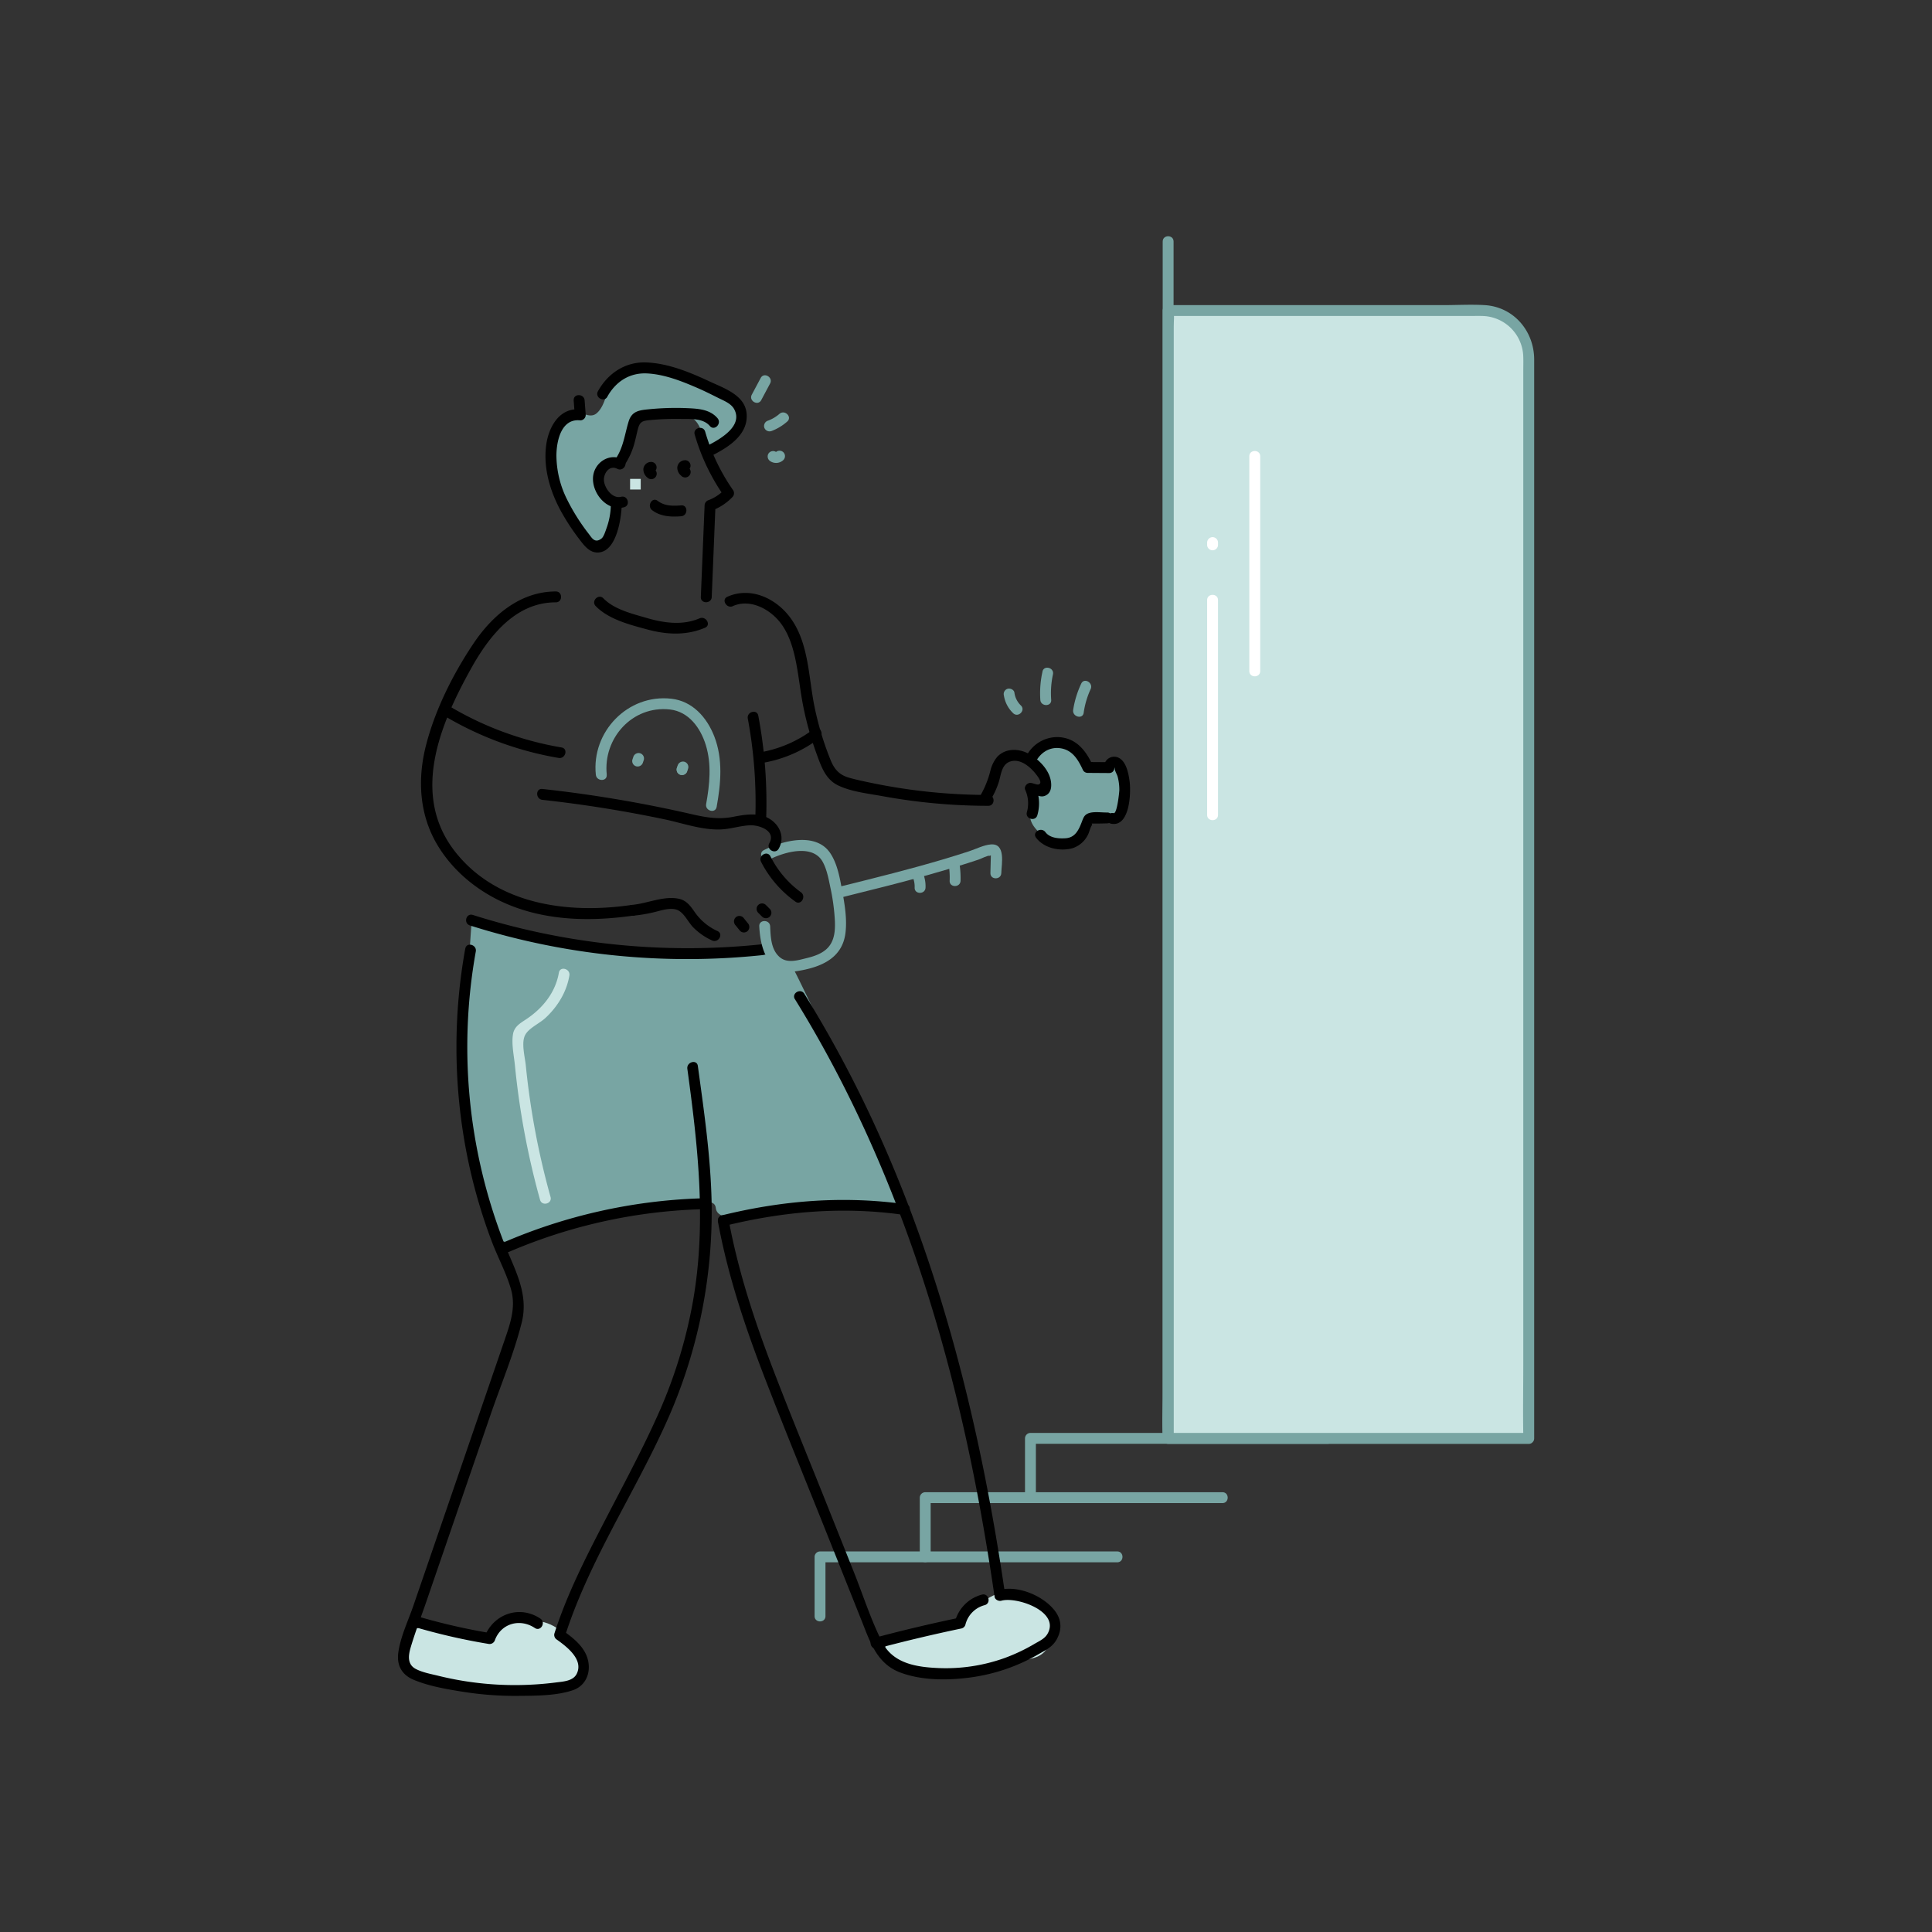 <svg viewBox="0 0 1000 1000" width="1000" height="1000" xmlns="http://www.w3.org/2000/svg"><rect x="0" y="0" width="1000" height="1000" fill="#333333" stroke="none"/><path d="M232.82 845.37s18.5 4.2 21.88 0 29.12-15.38 41.67 6.19-11.29 23.66-25.82 23.44-58.6-5.51-60.2-11.43.79-15.58 1.68-18.15 9.09-4.29 11.44-3.67M470.75 846.06l26.16-5.9s17.81-21.55 28.57-14.63 18 1 18 9.58 3.26 20.82-10.17 23.47-48.37 9.36-54.45 7.74-27.51-11.67-18.61-15.77" fill="#cae5e3"/><g fill="#78a5a3"><path d="M536.17 775.17v-30.68l-2.82 2.82h153.84c3.62 0 3.63-5.63 0-5.63H533.35a2.85 2.85 0 00-2.81 2.81v30.68c0 3.62 5.63 3.63 5.63 0z"/><path d="M481.71 805.84v-30.67L478.9 778h153.83c3.62 0 3.63-5.63 0-5.63H478.9a2.86 2.86 0 00-2.82 2.82v30.67c0 3.62 5.63 3.63 5.63 0z"/><path d="M427.26 836.51v-30.67l-2.82 2.81h153.83c3.63 0 3.63-5.63 0-5.63H424.44a2.85 2.85 0 00-2.81 2.82v30.67c0 3.63 5.63 3.63 5.63 0zM273.93 485s-29.4-11.71-30-5.19-5.1 78.54-3.34 92S253 630 255.22 636.16s4.18 9.36 20.36 3.91 81.52-17 84-17 10.26-3.1 10.92 2.2 8.27 5.72 18.53 2.36 63.17-7 69.14-2.87 8.52-3 4.1-13.57-50-108.1-52.35-111-23.23-9.36-24.85-8.46S289.4 489 289.4 489M538.64 399.18s-7.8-8.28-.94-11.47 18.36-4.64 21.85 3.09 6.15 6.18 9.23 6.52 10.2-6.78 11.8 1.86 4.73 17 0 22-5 2-10.25 2.16-6.22-1.64-8.63 5.21-10 11.76-16.52 7.66-13.39-9.31-11.83-16.26-.43-10.58 1.68-10.72 4.86 1.46 4.63-2.07-1.02-7.98-1.02-7.98zM287.75 219.63s-4.19 7.44 0 24.68 13.4 39.19 20.07 36.87 10.17-10.65 10.57-13.56-1.9-8.35-5.36-11.29-5.87-14.93.08-17 10.83-3.64 12.64-11 4.13-12 15.38-14.3 21.29.72 22.33 12.43 6 8 9.48 3.78 16-11 9.65-19.51-36.15-20.79-45.51-20.29-22.19 9-22.19 9-1.34 10.71-6.19 14.57-11.43-4.76-15 0-5.95 5.62-5.95 5.62z"/></g><path d="M791.27 744.49H604.63V160.74h162.48a24.16 24.16 0 0124.16 24.16z" fill="#cae5e3"/><path d="M243.22 479a372 372 0 00151.64 15.35c3.57-.38 3.6-6 0-5.64a367.68 367.68 0 01-150.14-15.14c-3.47-1.1-4.95 4.34-1.5 5.43zM240.81 491a287.93 287.93 0 000 102 281.36 281.36 0 0013.86 49.91c3.1 8.12 7.39 16 9.8 24.34 2.74 9.52-.5 18.24-3.58 27.21l-37.64 109.63-9.34 27.17c-2.68 7.78-6.66 16-7.76 24.22-.88 6.52 1.89 11.47 8 14 7.73 3.22 16.6 4.76 24.83 6.08a171.78 171.78 0 0029.27 2.22c9-.09 19.72 0 28.32-2.95 6-2.06 8.85-7.78 8.07-13.86-1-7.89-7.51-12.86-13.55-17.18l1.3 3.18c12.24-38.28 35-72.41 51.62-108.8a264.75 264.75 0 0024.31-116.44c-.54-23.48-3.94-46.8-7.12-70-.49-3.58-5.92-2.06-5.43 1.49 5.61 40.95 10.14 81.25 2.55 122.27a251.88 251.88 0 01-18.49 58.36c-8.33 18.43-18 36.25-27.26 54.2-9.63 18.6-19.22 37.45-25.61 57.45a2.87 2.87 0 001.29 3.18c5.1 3.65 14 10.35 10.21 17.78-1.94 3.75-7.19 3.92-10.87 4.4q-6.4.82-12.88 1.13a165.48 165.48 0 01-47.81-4.6c-3.81-.94-8.12-1.69-11.63-3.51-4.56-2.37-3.93-7-2.69-11.23 2.36-8 5.38-15.77 8.08-23.63l16.74-48.72 16.43-47.78c5.42-15.76 12.06-31.59 16.16-47.74 4-15.62-4.06-28.37-9.49-42.5a279.85 279.85 0 01-14.23-149.79c.64-3.54-4.79-5.06-5.43-1.5z"/><path d="M263.38 648A273.08 273.08 0 01362 625.93c3.61-.13 3.63-5.76 0-5.64a280.46 280.46 0 00-101.46 22.84c-3.32 1.43-.46 6.28 2.84 4.86z"/><g fill="#78a5a3"><path d="M398.16 444.92c7.72-3.93 22.5-8.21 27.66 1.16 2.24 4.06 3.11 9.13 4.05 13.61a107 107 0 012.25 16.71c.24 5-.09 10.45-3.72 14.25-2.88 3-7.09 4.35-11 5.3-4.49 1.09-9.88 2.8-13.77-.49-4.56-3.86-4.75-10.48-5-16-.17-3.61-5.81-3.63-5.63 0 .56 12 4.76 25.5 19.44 23.2 11.94-1.87 23.49-6.29 25.17-19.74.89-7.21-.4-14.87-1.71-21.95-1.21-6.5-2.46-14-6.31-19.6-7.46-10.75-24.5-6.28-34.22-1.34-3.23 1.65-.39 6.51 2.84 4.87z"/><path d="M436.77 464.18c14.54-3.61 29.08-7.21 43.5-11.26 7.05-2 14.08-4.06 21.05-6.3 1.82-.59 3.63-1.18 5.45-1.79 1.08-.36 4.63-2.22 5.42-1.85l.68-.25-.07 2.75-.16 6.42c-.09 3.62 5.54 3.62 5.63 0 .12-4.67 2.46-15.51-5.47-14.82-3.74.32-7.61 2.36-11.16 3.52q-6.36 2.07-12.77 4c-17.71 5.28-35.66 9.73-53.59 14.18-3.52.87-2 6.3 1.49 5.43z"/><path d="M491.14 448.27a39.63 39.63 0 01.4 7.62c-.12 3.63 5.51 3.62 5.64 0a48.84 48.84 0 00-.6-9.12 2.85 2.85 0 00-3.47-2 2.9 2.9 0 00-2 3.47zM472.57 454.3a13 13 0 01.85 5.12c-.12 3.63 5.52 3.62 5.63 0a17.49 17.49 0 00-1-6.61 2.89 2.89 0 00-3.47-2 2.85 2.85 0 00-2 3.46z"/></g><path d="M359.58 224.93a107.5 107.5 0 0015.11 31.73l.44-3.41a22.1 22.1 0 01-8.37 5.62 2.94 2.94 0 00-2.06 2.72L362.75 309c-.15 3.62 5.49 3.62 5.64 0l1.94-47.37-2.07 2.71a28.41 28.41 0 0010.85-7.07 2.85 2.85 0 00.44-3.41A102.55 102.55 0 01365 223.44c-1-3.48-6.44-2-5.43 1.49zM322.35 237.8c-7.2-3.73-15.36 2-15.43 9.92-.08 8.16 7.45 17 16.06 14.84 3.52-.89 2-6.32-1.49-5.43-4.4 1.11-8.2-4-8.83-7.85s2.58-8.83 6.85-6.62c3.22 1.67 6.07-3.19 2.84-4.86z"/><path d="M323.52 240.3a38 38 0 005.1-11.83c.57-2.13 1-4.29 1.57-6.44 1-3.95 2.59-4.26 6.49-4.62a150.26 150.26 0 0115.73-.57c4.94.08 11.48-.49 15 3.65 2.35 2.78 6.32-1.23 4-4-3.33-3.93-8.17-4.76-13.07-5.09a140 140 0 00-22.61.45c-5 .48-8.7 1-10.34 6.27-2.05 6.67-2.68 13.39-6.7 19.32-2 3 2.83 5.83 4.86 2.84z"/><path d="M314.32 205.39c4.35-7.88 11.59-12.59 20.7-12.1s18.08 4.09 26.27 7.65c3.6 1.57 7.09 3.33 10.59 5.08 2.75 1.37 6.35 2.75 8 5.54 5.19 9-7.6 16-13.83 19.18-3.23 1.64-.38 6.51 2.84 4.86 8.49-4.32 18.8-10.9 17.5-22-1.08-9.15-11.75-12.73-18.92-16.07-10.31-4.82-21.8-9.6-33.31-9.94-10.65-.3-19.59 5.72-24.67 14.92-1.75 3.18 3.11 6 4.87 2.84zM296.93 207.23l.57 7.54 2.82-2.82c-10.72-1.18-16.34 9.1-17.59 18.27-1.61 11.8 1.86 23.64 7.41 34a115.43 115.43 0 009.81 15c2.3 3 5 6.69 9.17 6.76 9.86.15 12.34-17.07 12.66-24 .17-3.63-5.46-3.62-5.63 0a37.17 37.17 0 01-2.2 11.38c-.42 1.14-1.39 4.41-2.57 5.34-3.47 2.72-5-.23-6.57-2.28a104.67 104.67 0 01-11.35-18 51.39 51.39 0 01-5.46-22.93c.1-7.48 2.6-19 12.35-17.91a2.83 2.83 0 002.82-2.81l-.57-7.54c-.27-3.59-5.91-3.62-5.64 0zM336.9 239.1a4 4 0 00-3.9 3.9 5.46 5.46 0 002.08 4.19 2.81 2.81 0 004-4l-.57-.56c-.2-.23-.17-.2.08.11q-.22-.41 0 .15c-.08-.33-.08-.25 0 .25a1.37 1.37 0 01-.23.81c.15-.25.09-.18-.17.2a1.92 1.92 0 01-1.33.57 2.82 2.82 0 100-5.63zM354.46 238.22a4 4 0 00-3.89 3.89 5.46 5.46 0 002.08 4.19 2.81 2.81 0 004-4l-.57-.56c-.2-.23-.17-.2.08.11q-.22-.41 0 .15c-.08-.33-.08-.25 0 .25a1.37 1.37 0 01-.23.81c.15-.25.09-.18-.17.2a1.92 1.92 0 01-1.33.57 2.82 2.82 0 100-5.63zM337.57 264.09c4.33 3.3 9.78 3.54 15 3.12 3.59-.29 3.62-5.93 0-5.63-4.34.35-8.56.39-12.17-2.35-2.89-2.2-5.69 2.69-2.84 4.86zM512.68 414.1a41.79 41.79 0 004.37-9.57c1.23-4.2 1.51-9.57 6.75-10.61 4.73-.93 9.36 3 12.13 6.43.78 1 4.34 5.21 1.42 5.73-.78.13-2.93-.83-4-.86-1.65-.05-3.43 1.87-2.72 3.56a16.89 16.89 0 01.88 11.63c-.95 3.5 4.48 5 5.43 1.5a21.78 21.78 0 00-.88-14.63l-2.71 3.57c3.09.09 5.21 2.52 8.31.67 2.26-1.36 2.63-4 2.38-6.46-.64-6.38-6.28-12.08-11.74-15-5.14-2.72-11.92-2.84-16.12 1.67a17.58 17.58 0 00-3.57 7.24 50.07 50.07 0 01-4.85 12.25c-1.85 3.13 3 6 4.87 2.85z"/><path d="M535.79 394.88c2.39-5 7.11-8.36 12.84-7.62 6.5.84 9.44 6 11.94 11.4a2.78 2.78 0 002.44 1.39l11.08.08c3.63 0 3.63-5.6 0-5.63l-11.09-.08 2.43 1.4c-3.46-7.47-8.39-13.64-17.17-14.28A18 18 0 00530.92 392c-1.55 3.26 3.3 6.12 4.87 2.84zM536.21 433.52c4.16 5.55 12.4 7.32 19 5.49a13.53 13.53 0 007.73-6.58c.89-1.56 1.3-4.1 2.36-5.49l-.2-.66h3l4.92-.1c3.62-.07 3.64-5.7 0-5.63-2.85.05-7-.65-9.77.46-2.14.87-2.56 2.47-3.34 4.49-1.6 4.15-3.43 8.1-8.48 8.39-3.53.21-8-.1-10.31-3.16-2.15-2.87-7-.07-4.87 2.84z"/><path d="M577.1 397.11c-.49 1.48 1 3.44 1.4 4.93a26.35 26.35 0 01.87 6.84c0 .87-1.14 12.43-2.93 12-3.53-.78-5 4.65-1.49 5.43 9.88 2.19 10.56-16.07 9.71-22.08-.54-3.82-1.67-10.05-5.63-12a5.21 5.21 0 00-7.37 3.31c-1.14 3.45 4.3 4.93 5.44 1.5zM287.69 306.14c-18.32 0-32.76 12.28-42.51 26.78-10.71 15.92-20.16 34.77-24.83 53.44-4.34 17.37-3.24 35.53 6.1 51.09 8.42 14.05 21.88 24.7 36.94 30.87 20.47 8.39 43 8.68 64.65 5.56 3.57-.51 2-5.94-1.5-5.43-32.35 4.67-69-.08-90.63-27.19-23.6-29.59-8.26-66.17 7.92-95.25 9.26-16.64 22.93-34.29 43.86-34.24 3.62 0 3.63-5.62 0-5.63z"/><path d="M280.77 414q32 3.52 63.61 10.17c9.35 2 19.28 5.59 28.93 5.13 5-.24 9.87-1.9 14.89-2.13 4.73-.21 13.63 2.86 10 9.27-1.78 3.16 3.08 6 4.86 2.84 4.29-7.62-1.56-15.67-9.39-17.3-5-1-9.94 0-14.88.93-7.59 1.37-14.31 0-21.7-1.7a666.52 666.52 0 00-76.35-12.84c-3.6-.4-3.58 5.24 0 5.63zM393.93 446.09a57.33 57.33 0 0017.78 20.6c2.94 2.12 5.76-2.76 2.84-4.87a51.41 51.41 0 01-15.76-18.57c-1.65-3.23-6.51-.38-4.86 2.84zM392.44 472.44l2 2a2.81 2.81 0 004-4l-2-2a2.81 2.81 0 00-4 4zM380.71 478.91l2.34 2.9a2.83 2.83 0 004 0 2.91 2.91 0 000-4l-2.34-2.89a2.83 2.83 0 00-4 0 2.9 2.9 0 000 4zM327.29 474a76.76 76.76 0 0011.09-1.81c3.46-.83 7.65-2.29 11.21-1.52 4.21.92 6.34 6.43 9.28 9.4a33.39 33.39 0 009.67 6.7c3.26 1.53 6.12-3.33 2.84-4.86a28.51 28.51 0 01-11.38-9.25c-2.37-3.3-4.32-6.51-8.56-7.44-7.8-1.7-16.42 2.44-24.14 3.13-3.58.32-3.62 6 0 5.64zM228.79 369.8a172 172 0 0060.35 22.51c3.55.6 5.07-4.82 1.5-5.43a167.91 167.91 0 01-59-21.94c-3.1-1.88-5.94 3-2.84 4.86zM308.31 313.69c6.7 6.89 17.62 9.65 26.62 12.09 10 2.72 20.24 3.3 30-.87 3.32-1.42.45-6.27-2.85-4.86-8.83 3.79-18.43 2.41-27.38-.2-7.48-2.18-16.78-4.39-22.37-10.14-2.53-2.6-6.51 1.38-4 4z"/><path d="M387.06 371.94a236.57 236.57 0 013.87 52.19c-.13 3.62 5.5 3.62 5.63 0a242.87 242.87 0 00-4.07-53.69c-.66-3.56-6.09-2.05-5.43 1.5zM215.14 842.28a318.45 318.45 0 0037.59 8.58 2.91 2.91 0 003.46-2c3.29-8.74 13.11-11.26 20.66-6.2 3 2 5.84-2.86 2.84-4.87-10.79-7.23-24.44-2.37-28.93 9.57l3.47-2a322.48 322.48 0 01-37.59-8.58c-3.48-1-5 4.41-1.5 5.43zM411.47 517.2c45.08 72.8 73.32 154.32 90.78 237.8 4.95 23.71 9.06 47.58 12.56 71.54.22 1.49 2.15 2.35 3.46 2 7.41-2.16 28 4.67 24.8 15.11-1.19 3.94-4 5.15-7.25 7a94 94 0 01-16 7.6 90.32 90.32 0 01-33.9 5.14c-11.47-.48-23.66-2.28-29.33-13.47-5.79-11.43-9.8-24.08-14.54-36l-14.45-36.21c-9.17-23-18.62-45.85-27.46-68.95-9.66-25.25-18.14-51.03-23.06-77.76-.66-3.56-6.09-2-5.44 1.5 5.13 27.91 14.2 54.81 24.41 81.23 10.63 27.51 21.86 54.81 32.79 82.21l17.05 42.71c4.42 11.08 7.9 22.4 20 27 11.34 4.29 24.92 4.17 36.76 2.55a95.56 95.56 0 0034.55-11.8c3.87-2.23 7.52-3.82 9.74-7.85 2.84-5.16 2.58-10.32-1.1-15-6.11-7.78-19.38-13.27-29.08-10.46l3.46 2c-12.35-84.63-32.81-168.62-69.13-246.37a621.46 621.46 0 00-34.78-64.35c-1.9-3.08-6.78-.25-4.86 2.84z"/><path d="M375.11 634.51c30.53-7.51 61-10.12 92.21-5.76 3.55.49 5.08-4.93 1.5-5.43-32.28-4.51-63.62-2-95.21 5.75-3.52.87-2 6.3 1.5 5.44zM454 853.26q21.72-5.78 43.71-10.38a2.79 2.79 0 002-2 13.85 13.85 0 0110-10.07c3.49-1 2-6.4-1.5-5.43a19.53 19.53 0 00-13.92 14l2-2q-22 4.59-43.7 10.38c-3.5.93-2 6.37 1.49 5.43zM379.3 313.72c7.74-3.41 16.26.16 22 5.68s8.51 13.32 10.22 21 2.48 15.73 3.93 23.6a168.29 168.29 0 007.21 26.18c2.27 6.23 4.5 13 10.84 16.19 6.89 3.44 15.76 4.34 23.28 5.72a305.71 305.71 0 0054.76 5c3.63 0 3.63-5.62 0-5.63a298.05 298.05 0 01-59-5.92c-4.26-.87-8.56-1.75-12.77-2.91-5.42-1.49-8-4.5-10-9.58a158.84 158.84 0 01-7.92-26c-3.37-15.38-2.91-33.34-12.34-46.7-7.38-10.47-20.72-16.92-33-11.48-3.31 1.46-.45 6.31 2.84 4.86z"/><path d="M395.12 394.8a67 67 0 0028.94-12.63c2.86-2.17.05-7.06-2.84-4.87a63.45 63.45 0 01-27.6 12.07c-3.56.63-2.05 6.06 1.5 5.43z"/><path d="M601.81 125v619.49c0 3.63 5.63 3.63 5.63 0V125c0-3.62-5.63-3.63-5.63 0z" fill="#78a5a3"/><path d="M791.27 741.68H604.63l2.81 2.81V169.63c0-2.44.51-5.5 0-7.9a5.46 5.46 0 010-1l-2.81 2.82h156.55c2 0 4-.06 5.92 0a21.66 21.66 0 0121.35 21.36c.07 2.45 0 4.91 0 7.36v513.78c0 12.26-.22 24.54 0 36.81v1.63c0 3.63 5.64 3.63 5.64 0V197.65v-11.72c-.11-14.64-10.61-27.07-25.61-28-7.08-.42-14.29 0-21.38 0H604.63a2.86 2.86 0 00-2.82 2.82v560c0 7.55-.43 15.25 0 22.79v1a2.86 2.86 0 002.82 2.82h186.64c3.62-.05 3.63-5.68 0-5.68z" fill="#78a5a3"/><path d="M326.13 247.87h5.51v5.51h-5.51z" fill="#cae5e3"/><g fill="#78a5a3"><path d="M314.06 401c-2-18.82 13.2-35.92 32.66-33.78 9.78 1.08 15.87 9.55 18.6 18.4 3.07 9.95 2 20.48.18 30.56-.65 3.54 4.78 5.06 5.43 1.5 2.2-12.07 3.34-24.78-1.2-36.48-3.83-9.9-11.33-18.36-22.33-19.56-22.5-2.47-41.3 17.15-39 39.36.37 3.57 6 3.61 5.63 0z"/><path d="M332.79 394.64l.45-1.32a2.83 2.83 0 00-2-3.46 2.87 2.87 0 00-3.46 2l-.45 1.33a2.83 2.83 0 002 3.46 2.87 2.87 0 003.46-2zM353 401.13c3.63 0 3.63-5.63 0-5.63s-3.63 5.63 0 5.63z"/><path d="M355.76 399.06l.44-1.32a2.85 2.85 0 00-2-3.47 2.88 2.88 0 00-3.46 2l-.44 1.32a2.84 2.84 0 002 3.47 2.89 2.89 0 003.47-2zM399.08 223.2a26.66 26.66 0 008.38-5c2.74-2.38-1.25-6.35-4-4a19.08 19.08 0 01-5.9 3.51 2.91 2.91 0 00-2 3.47 2.85 2.85 0 003.47 2zM398.73 238.73a5.43 5.43 0 006.75-.64 2.84 2.84 0 000-4 2.89 2.89 0 00-4 0c-.22.2-.17.17.15-.1q-.4.21.18-.06a2.3 2.3 0 01-.35.1c.41-.05.51-.06.29-.05-.73-.09.51.12-.06 0-.29-.09-.23-.07.17.08l-.3-.2a2.83 2.83 0 00-3.85 1 2.88 2.88 0 001 3.85zM394 207.12l4.6-8.62c1.7-3.2-3.16-6.05-4.87-2.85l-4.6 8.63c-1.7 3.19 3.16 6 4.87 2.84zM519.62 360a16.1 16.1 0 004.79 9.15c2.61 2.52 6.6-1.46 4-4a11.22 11.22 0 01-3.35-6.66c-.22-1.51-2.12-2.34-3.46-2a2.87 2.87 0 00-2 3.46zM539.6 347.6a51 51 0 00-1.13 14.63c.25 3.6 5.89 3.62 5.63 0a45.93 45.93 0 01.9-13.13c.78-3.54-4.65-5-5.43-1.5zM559.64 353.84a49.57 49.57 0 00-4.17 13.61c-.53 3.54 4.9 5.07 5.44 1.49a44 44 0 013.6-12.25c1.52-3.27-3.34-6.13-4.87-2.85z"/></g><path d="M289.28 503.43c-1.74 10.23-8.32 18.38-16.81 24.06-3.12 2.09-6.26 3.77-6.94 7.79-.86 5.06.5 11.16 1 16.23a409.59 409.59 0 0013 69.53c1 3.48 6.41 2 5.43-1.5a401.15 401.15 0 01-12.8-68c-.45-4.57-2.55-12.08-.2-16.07 2-3.47 7.3-5.74 10.35-8.57 6.32-5.87 10.95-13.39 12.4-21.94.61-3.55-4.82-5.07-5.43-1.5z" fill="#cae5e3"/><g fill="#fff"><path d="M624.81 310.62v111.17c0 3.62 5.63 3.63 5.63 0V310.62c0-3.63-5.63-3.63-5.63 0zM624.81 280.84v1a2.82 2.82 0 105.63 0v-1a2.84 2.84 0 00-2.81-2.82 2.87 2.87 0 00-2.82 2.82zM646.65 236.17v111.17c0 3.63 5.63 3.63 5.63 0V236.17c0-3.63-5.63-3.63-5.63 0z"/></g></svg>